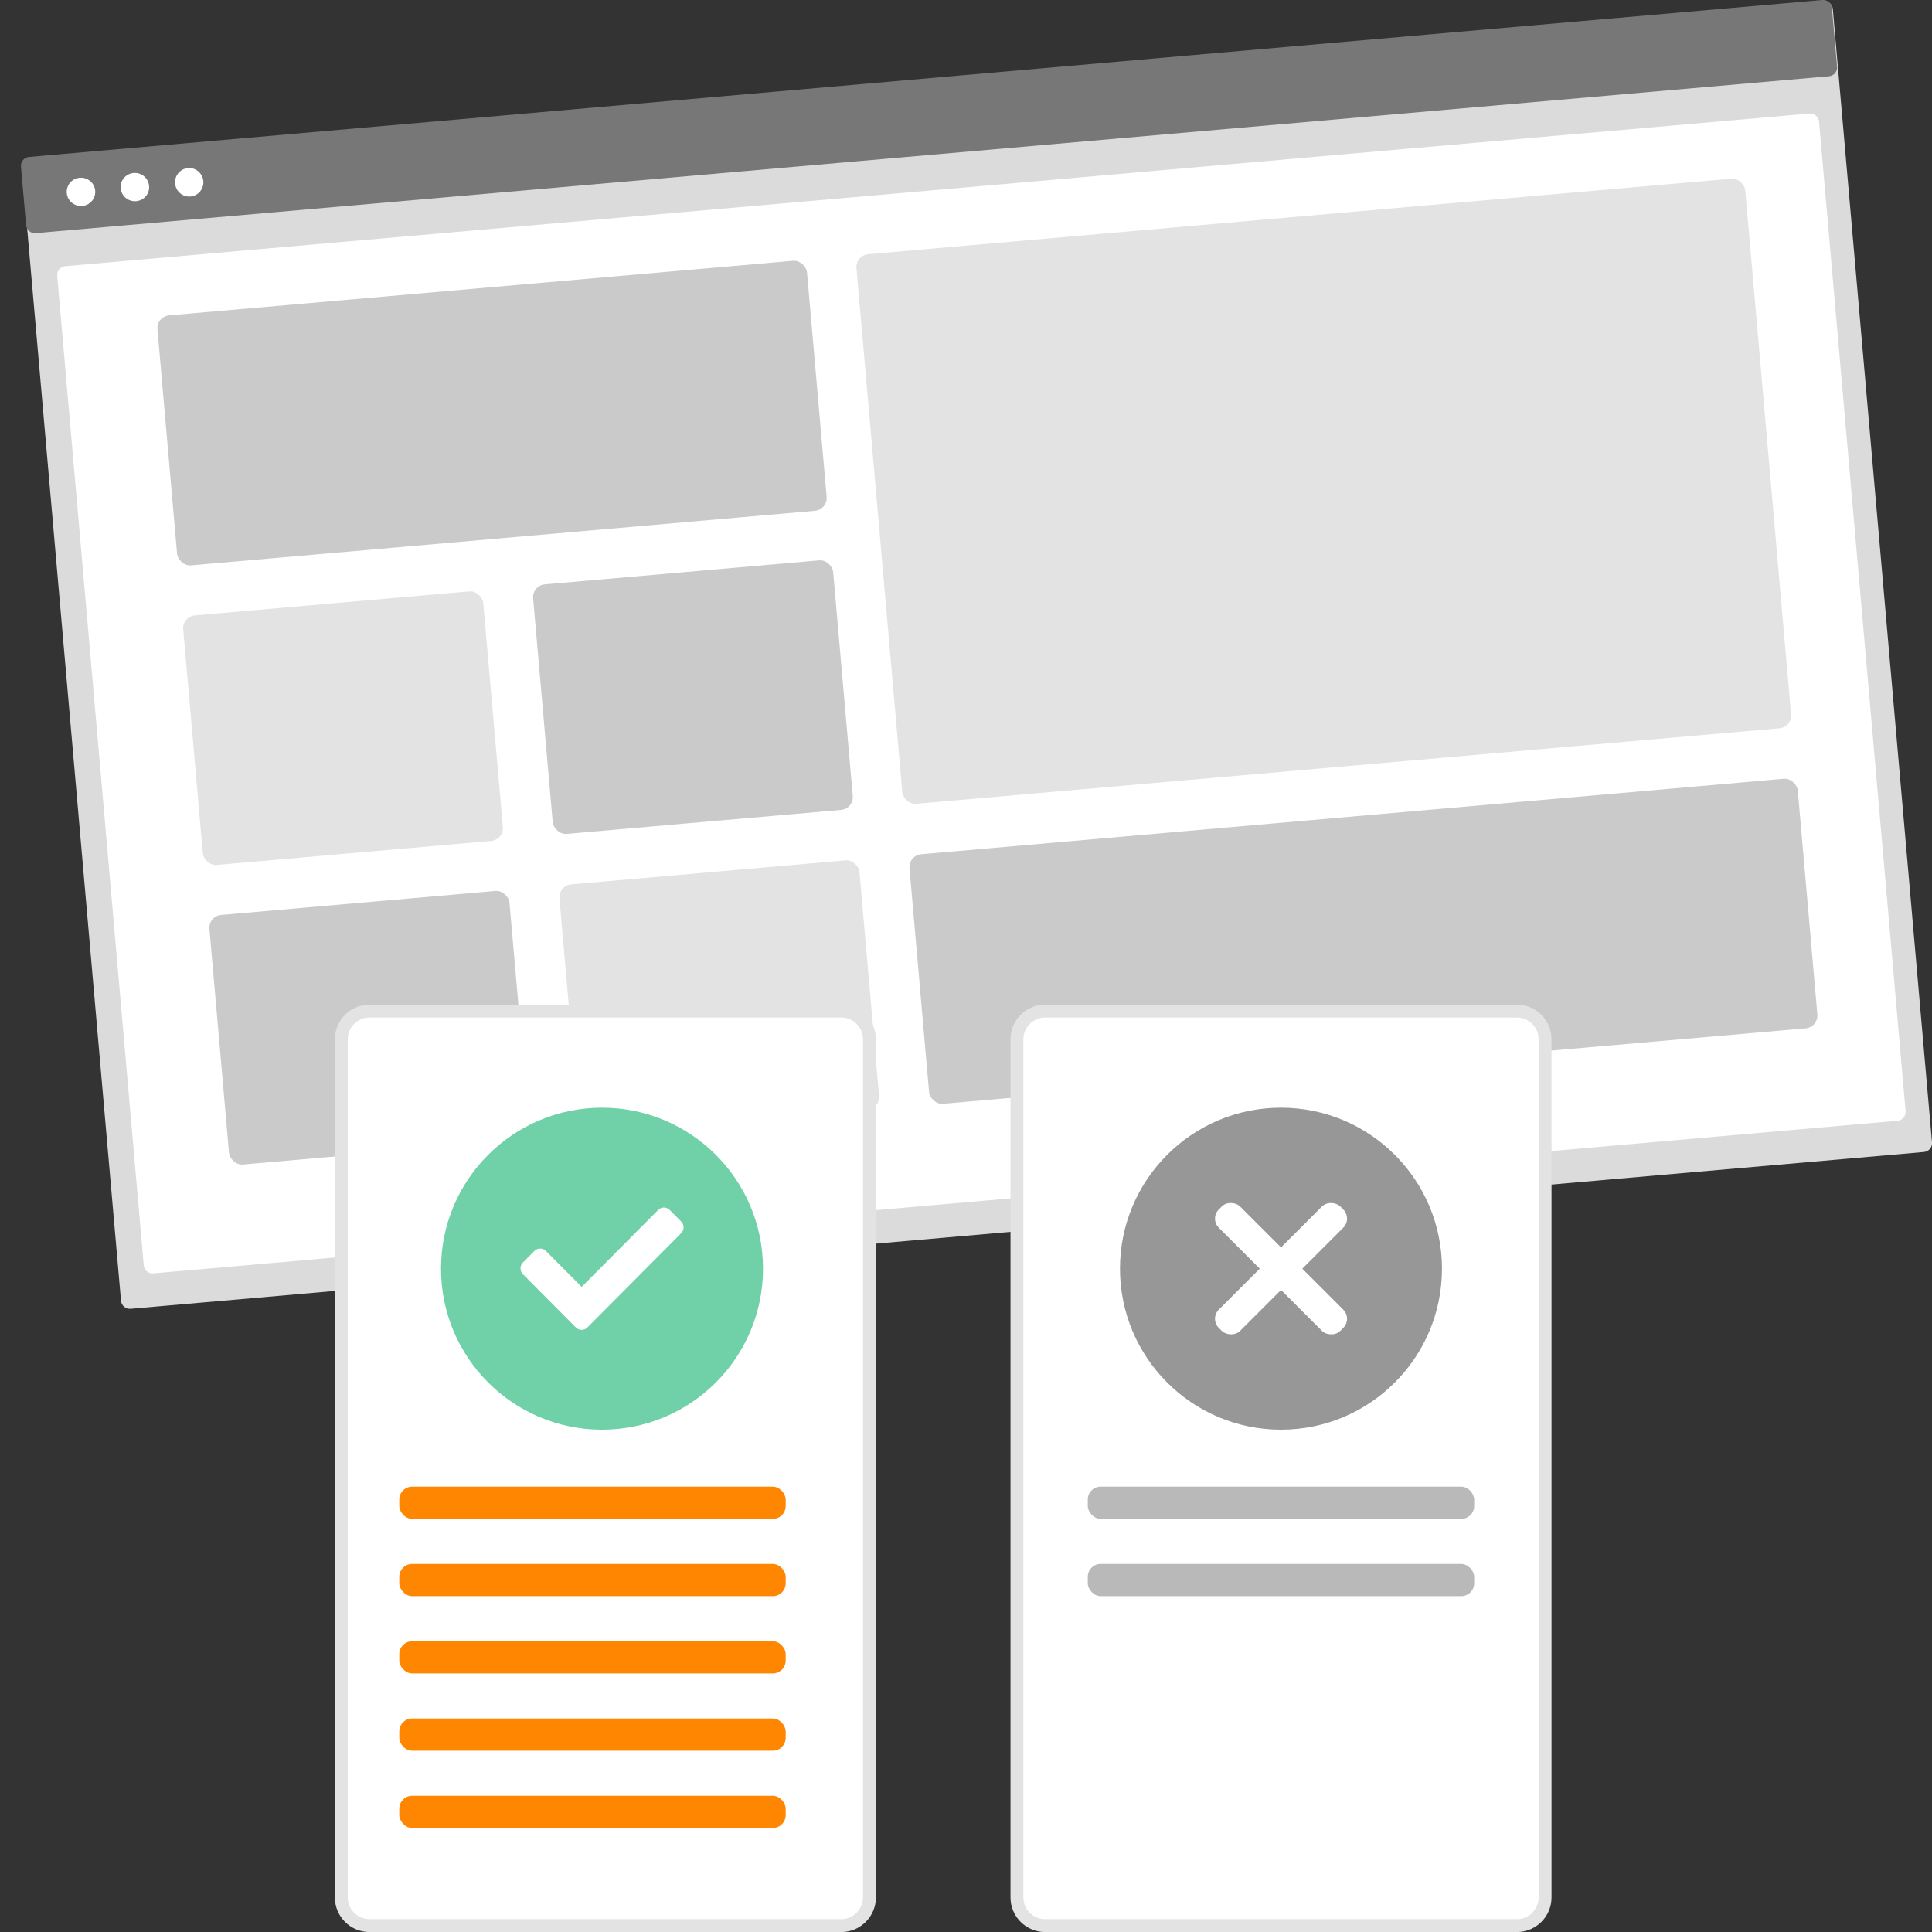<?xml version="1.0" encoding="UTF-8"?>
<svg id="Ebene_1" data-name="Ebene 1" xmlns="http://www.w3.org/2000/svg" viewBox="0 0 300 300">
  <rect x="0" y="0" width="300" height="300" fill="#333333" stroke="none"/>
  <defs>
    <style>
      .cls-1 {
        fill: #777;
      }

      .cls-1, .cls-2, .cls-3, .cls-4, .cls-5, .cls-6, .cls-7, .cls-8, .cls-9 {
        stroke-width: 0px;
      }

      .cls-2 {
        fill: #cacaca;
      }

      .cls-3 {
        fill: #dbdbdb;
      }

      .cls-4 {
        fill: #b9b9b9;
      }

      .cls-5 {
        fill: #70d1a9;
      }

      .cls-6 {
        fill: #979797;
      }

      .cls-7 {
        fill: #ff8600;
      }

      .cls-8 {
        fill: #fff;
      }

      .cls-9 {
        fill: #e3e3e3;
      }
    </style>
  </defs>
  <g>
    <path class="cls-3" d="M3.39,26.01c-.07-.76.49-1.42,1.25-1.49L283.11.16c.76-.07,1.42.49,1.49,1.25l15.4,175.98c.07.76-.49,1.42-1.25,1.49L20.28,203.23c-.76.07-1.42-.49-1.49-1.25L3.39,26.01Z"/>
    <path class="cls-8" d="M8.88,42.82c-.07-.76.49-1.42,1.25-1.49l270.84-23.7c.76-.07,1.42.49,1.49,1.25l13.44,153.66c.07.76-.49,1.42-1.25,1.49L23.81,197.73c-.76.07-1.42-.49-1.49-1.25L8.88,42.82Z"/>
    <path class="cls-1" d="M3.26,25.86c-.07-.76.49-1.42,1.25-1.49L282.97,0c.76-.07,1.42.49,1.49,1.25l.8,9.1c.07.76-.49,1.42-1.25,1.49L5.54,36.2c-.76.07-1.42-.49-1.49-1.25l-.8-9.1Z"/>
    <path class="cls-8" d="M12.77,31.98c1.22-.11,2.12-1.17,2.01-2.38s-1.18-2.1-2.4-2-2.12,1.17-2.01,2.38,1.18,2.1,2.4,2Z"/>
    <path class="cls-8" d="M21.14,31.24c1.22-.11,2.12-1.17,2.01-2.38s-1.18-2.1-2.4-2-2.12,1.17-2.01,2.38,1.18,2.1,2.4,2Z"/>
    <path class="cls-8" d="M29.58,30.51c1.21-.11,2.1-1.18,1.99-2.4-.11-1.22-1.18-2.12-2.39-2.01-1.21.11-2.1,1.18-1.99,2.4.11,1.22,1.18,2.12,2.39,2.01Z"/>
  </g>
  <rect class="cls-2" x="25.78" y="44.66" width="101.25" height="38.97" rx="2" ry="2" transform="translate(-5.3 6.9) rotate(-5)"/>
  <rect class="cls-9" x="136.29" y="33.44" width="138.54" height="85.67" rx="2" ry="2" transform="translate(-5.87 18.21) rotate(-5)"/>
  <rect class="cls-9" x="29.88" y="93.62" width="46.77" height="38.9" rx="2" ry="2" transform="translate(-9.65 5.07) rotate(-5)"/>
  <rect class="cls-9" x="88.3" y="135.39" width="46.77" height="38.9" rx="2" ry="2" transform="translate(-13.07 10.32) rotate(-5)"/>
  <rect class="cls-2" x="33.95" y="140.14" width="46.77" height="38.9" rx="2" ry="2" transform="translate(-13.69 5.6) rotate(-5)"/>
  <rect class="cls-2" x="84.22" y="88.8" width="46.77" height="38.9" rx="2" ry="2" transform="translate(-9.03 9.79) rotate(-5)"/>
  <rect class="cls-2" x="142.48" y="126.71" width="138.46" height="38.9" rx="2" ry="2" transform="translate(-11.93 19.01) rotate(-5)"/>
  <g>
    <rect class="cls-8" x="53" y="157" width="82" height="142" rx="4.37" ry="4.37"/>
    <path class="cls-9" d="M130.63,158c1.85,0,3.37,1.52,3.37,3.37v133.27c0,1.85-1.52,3.37-3.37,3.37H57.37c-1.85,0-3.37-1.52-3.37-3.37v-133.27c0-1.85,1.52-3.37,3.37-3.37h73.27M130.63,156H57.37c-2.96,0-5.37,2.41-5.37,5.37v133.27c0,2.96,2.41,5.37,5.37,5.37h73.27c2.96,0,5.37-2.41,5.37-5.37v-133.27c0-2.96-2.41-5.37-5.37-5.37h0Z"/>
  </g>
  <g>
    <rect class="cls-8" x="157.91" y="157" width="82" height="142" rx="4.37" ry="4.37"/>
    <path class="cls-9" d="M235.55,158c1.85,0,3.37,1.52,3.37,3.37v133.27c0,1.85-1.52,3.37-3.37,3.37h-73.27c-1.85,0-3.37-1.52-3.37-3.37v-133.27c0-1.85,1.52-3.37,3.37-3.37h73.27M235.55,156h-73.27c-2.96,0-5.37,2.41-5.37,5.37v133.27c0,2.96,2.41,5.37,5.37,5.37h73.27c2.96,0,5.37-2.41,5.37-5.37v-133.27c0-2.96-2.41-5.37-5.37-5.37h0Z"/>
  </g>
  <g>
    <circle class="cls-5" cx="93.48" cy="197" r="25"/>
    <path class="cls-8" d="M89.42,206.13l-8.23-8.28c-.49-.5-.49-1.3,0-1.8l1.79-1.8c.49-.5,1.3-.5,1.79,0l5.55,5.58,11.88-11.95c.49-.5,1.3-.5,1.79,0l1.79,1.8c.49.5.49,1.3,0,1.8l-14.57,14.65c-.49.5-1.3.5-1.79,0h0Z"/>
  </g>
  <rect class="cls-7" x="62" y="230.85" width="60" height="5" rx="2" ry="2"/>
  <rect class="cls-7" x="62" y="242.85" width="60" height="5" rx="2" ry="2"/>
  <rect class="cls-7" x="62" y="254.85" width="60" height="5" rx="2" ry="2"/>
  <rect class="cls-7" x="62" y="278.85" width="60" height="5" rx="2" ry="2"/>
  <rect class="cls-7" x="62" y="266.85" width="60" height="5" rx="2" ry="2"/>
  <g>
    <circle class="cls-6" cx="198.91" cy="197" r="25"/>
    <g>
      <rect class="cls-8" x="185.58" y="194.67" width="26.67" height="4.67" rx="2" ry="2" transform="translate(-81.04 198.35) rotate(-45)"/>
      <rect class="cls-8" x="196.58" y="183.67" width="4.67" height="26.67" rx="2" ry="2" transform="translate(-81.04 198.35) rotate(-45)"/>
    </g>
  </g>
  <g>
    <rect class="cls-4" x="168.91" y="230.85" width="60" height="5" rx="2" ry="2"/>
    <rect class="cls-4" x="168.91" y="242.85" width="60" height="5" rx="2" ry="2"/>
  </g>
</svg>